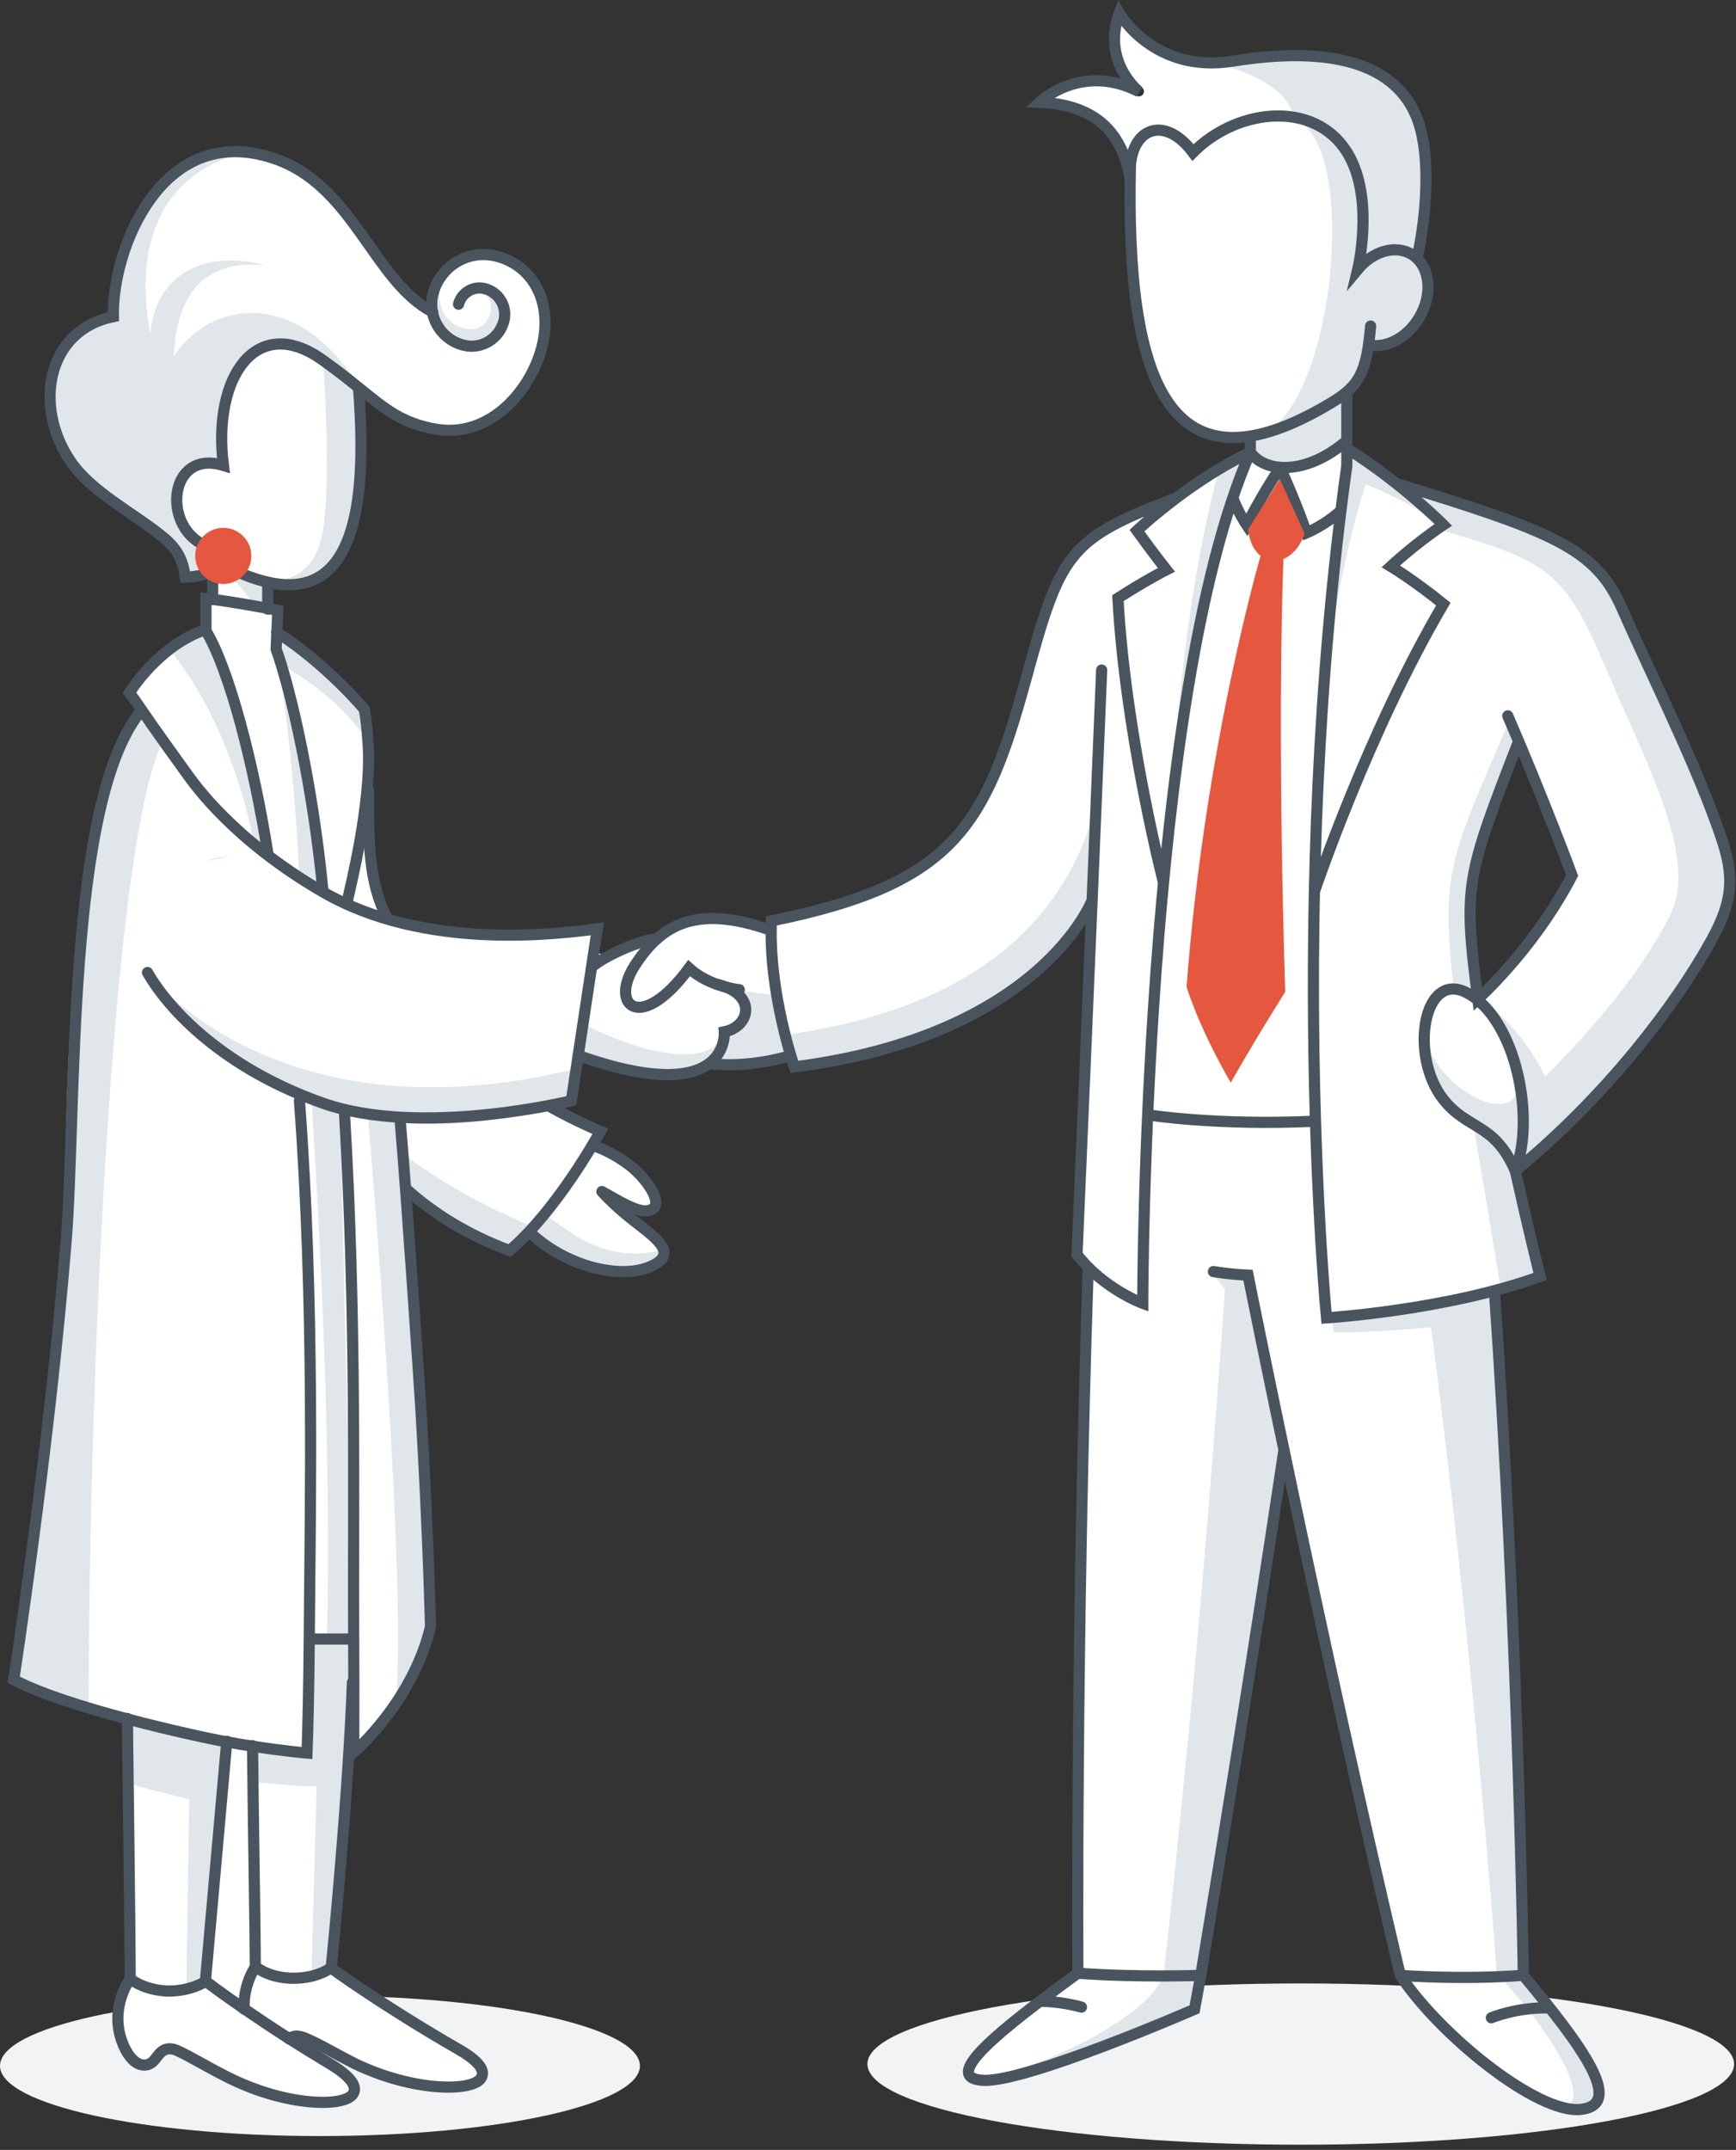 <svg width="311" height="385" viewBox="0 0 311 385" fill="none" xmlns="http://www.w3.org/2000/svg">
<rect x="0" y="0" width="311" height="385" fill="#333333" stroke="none"/>
<g clip-path="url(#clip0_10088_3334)">
<g style="mix-blend-mode:multiply">
<path d="M0 369.951C0 363.011 25.66 357.381 57.32 357.381C88.98 357.381 114.64 363.011 114.64 369.951C114.64 376.891 88.98 382.521 57.32 382.521C25.66 382.521 0 376.891 0 369.951Z" fill="#F2F3F4"/>
</g>
<path d="M233.03 384.07C275.904 384.07 310.66 377.605 310.66 369.63C310.66 361.655 275.904 355.19 233.03 355.19C190.157 355.19 155.4 361.655 155.4 369.63C155.4 377.605 190.157 384.07 233.03 384.07Z" fill="#F2F3F4"/>
<path d="M206.55 198.89L206.66 198.91C209.06 199.23 216.59 200.11 226.93 200.11C229.36 200.11 231.94 200.06 234.65 199.95H234.77V199.82C234.38 186.49 234.33 173.05 234.6 159.84C234.59 159.77 234.6 159.69 234.6 159.58V159.56C235.09 136.51 236.58 114.39 239.03 93.8L239.06 93.51L238.83 93.68C236.57 95.32 234.46 96.2 234.38 96.24L233.51 96.6L233.21 95.71C233.21 95.71 231.86 91.73 229.27 85.78L229.18 85.56L229.05 85.76C226.15 90.31 224.32 93.98 224.12 94.4L223.45 95.76L222.59 94.5C222.46 94.31 221.78 93.27 221.09 91.93L220.95 91.66L220.86 91.95C215.83 107.93 209.26 139.44 206.54 198.77V198.89H206.55Z" fill="white"/>
<path d="M206.459 200.79C205.629 219.84 205.599 233.27 205.599 233.4V234.66L204.419 234.23C204.239 234.17 200.089 232.62 195.959 229.08L195.759 228.91V229.17C193.739 290.54 193.939 346.27 193.969 352.42V352.54H194.089C198.129 352.81 202.799 352.95 207.969 352.95C208.159 352.95 208.349 352.95 208.539 352.95H208.649C211.239 352.95 213.279 352.9 214.269 352.88H214.369L214.389 352.77C222.949 301.28 228.869 261.37 229.119 259.69V259.67V259.65C225.619 242.95 223.299 231.43 222.869 229.29L222.849 229.19H222.749C220.599 229.06 218.919 228.84 217.889 228.68C217.499 228.62 217.249 228.58 217.219 228.57C216.739 228.48 216.429 228.02 216.509 227.54C216.549 227.3 216.689 227.1 216.879 226.97C217.069 226.84 217.299 226.79 217.529 226.84C217.549 226.84 220.069 227.31 223.609 227.47L224.299 227.5L224.429 228.18C224.559 228.82 237.539 293.63 251.529 352.83L251.549 352.92H251.639C253.389 353.04 257.209 353.25 261.989 353.25C263.869 353.25 265.899 353.22 268.009 353.14H268.129H268.259C269.499 353.08 270.709 353.02 271.869 352.94H271.989V352.81C271.889 346.75 270.909 291.98 267.099 235.18L267.079 234.84L265.839 236.51C262.629 236.91 259.439 237.26 256.359 237.55C245.979 238.53 239.919 238.51 239.049 238.5L238.799 236.8H238.679C238.139 236.85 237.809 236.87 237.689 236.88L236.839 236.93L236.759 236.08C236.749 235.95 235.509 222.89 234.839 201.82V201.69H234.709C232.089 201.8 229.469 201.86 226.919 201.86C216.799 201.86 209.339 201.02 206.609 200.66L206.469 200.64V200.78L206.459 200.79Z" fill="white"/>
<path d="M142.92 190.08H143.02C160.09 187.78 173.85 182.44 183.9 174.2C191.59 167.9 194.3 162.12 194.77 161.02V160.98C195.42 145.81 195.99 132.01 196.48 119.94C196.48 119.69 196.59 119.47 196.77 119.31C196.94 119.16 197.16 119.08 197.4 119.1C197.89 119.12 198.26 119.53 198.24 120.02C196.51 162.36 194.33 213.06 193.84 224.32V224.37L193.87 224.41C197.14 228.5 201.41 230.91 203.67 231.99L203.85 232.07V231.87C203.9 225.19 204.21 201.26 206.26 173.53C206.64 168.33 207.08 163.16 207.56 158.16V158.14V158.12C207.28 157.02 200.71 130.87 199.4 107.17L199.37 106.66L199.8 106.38C203.18 104.2 206.06 102.59 207.48 101.82L207.61 101.75L207.52 101.63C206.71 100.57 205.03 98.37 202.97 95.53L202.52 94.9L203.08 94.37C203.21 94.25 203.89 93.61 205.03 92.63L205.64 92.1L204.9 92.41C191.57 98.07 189.97 102.42 184.59 122.03C177.38 148.31 171.6 158.87 139.15 165.61L139.05 165.63V165.73C138.78 176.22 141.92 186.94 142.88 189.98L142.91 190.08H142.92Z" fill="white"/>
<path d="M201.24 107.55L201.18 107.59V107.66C202.18 124.74 205.83 142.79 207.92 152.03L208.09 152.78L208.17 152.02C209.04 143.73 210.04 135.85 211.14 128.6C212.14 117.35 214.17 100.74 218.13 85.46L218.21 85.16L217.94 85.33C211.75 89.17 206.79 93.43 204.94 95.08L204.85 95.16L204.92 95.25C207.71 99.07 209.62 101.5 209.63 101.51L210.3 102.35L209.33 102.84C208.96 103.03 205.56 104.8 201.24 107.55Z" fill="white"/>
<path d="M193.74 360.32C193.66 360.32 193.58 360.31 193.51 360.29C192.05 359.89 189.68 359.39 186.65 359.28H186.6L186.56 359.31C177.97 365.87 173.98 369.73 174.39 371.12C174.45 371.32 174.93 371.59 176.08 371.66C176.21 371.66 176.35 371.67 176.49 371.67C177.9 371.67 180.05 371.28 182.91 370.5C193.32 367.66 209.93 360.61 213.15 359.22L213.21 359.19L214.04 354.65H213.89C212.85 354.68 210.7 354.72 207.99 354.72H207.91C202.48 354.72 197.59 354.56 193.39 354.26H193.34L193.3 354.28C192.29 355.02 190.74 356.14 189 357.45L188.74 357.64L189.06 357.67C191.22 357.9 192.91 358.29 193.95 358.58C194.18 358.64 194.37 358.79 194.48 358.99C194.6 359.19 194.63 359.43 194.56 359.66C194.45 360.04 194.11 360.31 193.71 360.31L193.74 360.32Z" fill="white"/>
<path d="M224.27 82.59L224.2 82.75C223.39 84.7 222.58 86.83 221.81 89.1V89.14V89.18C222.23 90.3 222.77 91.34 223.15 92.02L223.26 92.22L223.37 92.02C224.29 90.29 225.8 87.59 227.77 84.5L227.87 84.35L227.7 84.31C226.41 84 225.3 83.46 224.4 82.7L224.27 82.59Z" fill="white"/>
<path d="M266.82 360.529C267.08 360.419 269.43 359.469 272.92 358.969C273.81 358.839 274.71 358.759 275.59 358.709H275.84L275.68 358.509C274.53 357.089 273.46 355.799 272.55 354.699L272.51 354.649H272.45C271.46 354.719 270.49 354.779 269.56 354.829C267.1 354.949 264.58 355.009 262.06 355.009C258.21 355.009 254.96 354.879 252.92 354.769H252.65L252.81 354.969C259.34 363.829 273.33 375.419 281.12 376.759L281.34 376.799H281.41C281.82 376.859 282.2 376.889 282.54 376.889C282.76 376.889 282.97 376.879 283.17 376.849C285.06 376.619 285.37 375.859 285.47 375.599C286.3 373.509 283.62 368.559 277.27 360.479L277.23 360.429H277.17C276.26 360.409 275.34 360.459 274.44 360.549H274.37L274.14 360.569C270.45 360.969 267.81 362.009 267.51 362.129C267.07 362.319 266.54 362.099 266.35 361.659C266.26 361.439 266.26 361.199 266.35 360.979C266.44 360.759 266.61 360.589 266.82 360.499V360.529Z" fill="white"/>
<path d="M230.86 84.56H230.68L230.75 84.74C232.66 89.09 233.93 92.46 234.51 94.09L234.56 94.22L234.69 94.16C235.69 93.65 237.63 92.57 239.35 91.02L239.39 90.99V90.94C239.72 88.35 240.06 85.79 240.39 83.34V80.75L240.19 80.89C237.12 83.12 233.89 84.39 230.85 84.56H230.86Z" fill="white"/>
<path d="M201.92 26.89L202.05 27.2L202.16 26.88C202.86 24.76 204.12 23.32 205.79 22.72C208.31 21.81 211.2 22.97 213.71 25.91L213.79 26.01L213.89 25.92C218.76 21.47 225.5 19.23 231.48 20.07L231.69 20.1C231.69 20.1 231.74 20.1 231.76 20.1C236.65 20.87 240.56 23.69 242.76 28.05C245.71 33.9 245.2 41.46 244.64 45.45L244.6 45.74L244.84 45.57C247.55 43.69 250.72 43.35 253.13 44.67L253.28 44.75L253.31 44.58C253.91 41.59 255.7 31.21 253.64 23.35C250.16 10.03 233.96 9.72 221 11.81C220.8 11.84 220.61 11.86 220.42 11.89L220.24 11.91H220.21C212.98 12.86 207.87 10.42 204.86 8.21C203.42 7.15 202.12 5.92 201.01 4.55L200.84 4.34L200.79 4.6C199.38 11.41 204.39 15.52 204.6 15.69C204.96 15.97 205.04 16.48 204.79 16.86C204.54 17.24 204.05 17.37 203.65 17.17C197.02 13.77 191.59 15.86 188.94 17.41L188.63 17.59L188.99 17.64C195.44 18.53 199.67 21.55 201.92 26.87V26.89Z" fill="white"/>
<path d="M252.41 46.279C249.939 44.809 246.359 45.859 243.919 48.799C243.649 49.119 243.22 49.209 242.85 49.019C242.48 48.829 242.289 48.429 242.389 48.029C242.389 47.999 243.069 45.139 243.259 41.289C243.429 37.809 243.199 32.829 241.199 28.859C239.579 25.659 237.079 23.479 233.749 22.399L233.159 22.209L233.21 22.249C232.65 22.089 232.079 21.949 231.509 21.869C225.669 20.939 218.929 23.329 214.359 27.959C214.189 28.139 213.929 28.239 213.669 28.219C213.409 28.199 213.179 28.069 213.019 27.869C210.899 25.019 208.359 23.699 206.399 24.409C204.789 24.989 203.699 26.859 203.409 29.559C202.799 56.029 206.43 71.179 214.49 75.869C216.34 76.939 218.479 77.479 220.889 77.479C223.299 77.479 225.79 76.969 228.6 75.979L228.57 76.009L229.109 75.809C231.849 74.799 234.849 73.329 238.029 71.409C242.849 68.509 243.97 66.309 244.66 58.339C244.68 58.099 244.789 57.889 244.979 57.729C245.159 57.579 245.389 57.509 245.619 57.529C246.099 57.569 246.459 57.999 246.419 58.479C246.349 59.279 246.269 60.059 246.169 60.859L246.149 60.989H246.289C246.369 60.989 246.449 60.999 246.539 60.999C249.119 60.999 251.83 59.239 253.49 56.449C254.82 54.219 255.269 51.699 254.729 49.549C254.359 48.089 253.559 46.949 252.419 46.279H252.41Z" fill="white"/>
<path d="M240.39 71.949L240.19 72.079C239.73 72.389 239.33 72.65 238.93 72.889C233.72 76.019 229.02 78.019 224.97 78.82L224.87 78.839V80.669L224.9 80.699C225.83 81.819 227.3 82.559 229.05 82.76C229.41 82.799 229.77 82.82 230.14 82.82C233.34 82.82 236.99 81.289 240.34 78.519L240.39 78.48V71.939V71.949Z" fill="white"/>
<path d="M254.14 88.74L254.6 89.13C257.33 91.49 259.02 93.18 259.21 93.37L259.95 94.13L259.07 94.72C259 94.77 258.94 94.81 258.87 94.86L258.48 95.13C255.12 97.44 252.2 99.9 250.75 101.18L250.63 101.29L250.77 101.38C252.3 102.37 255.42 104.48 259.14 107.49L259.73 107.97L259.35 108.62C246.72 130.08 237.41 156.78 236.39 159.75V159.79C235.56 199.32 237.95 229.32 238.44 234.93V235.05H238.58C242.43 234.74 255.99 233.47 268.75 229.93L268.86 229.9L268.84 229.79C267.18 219.63 265.65 210.48 264.3 202.58V202.52L264.24 202.49C264 202.34 263.75 202.19 263.5 202.04C261.65 200.92 259.75 199.77 257.88 197.41C254.06 192.57 252.71 182.69 256.58 178.07C257.59 176.87 258.88 176.24 260.33 176.24H260.47L260.45 176.1C258.4 157.26 259.92 153.74 268.31 134.23C268.85 132.98 269.41 131.67 270.01 130.28L270.03 130.23L270.01 130.18C269.78 129.63 269.54 129.08 269.3 128.53C269.11 128.08 269.31 127.56 269.76 127.37C270.2 127.18 270.73 127.38 270.92 127.83C271.58 129.37 272.23 130.88 272.86 132.38C278.38 145.48 282.42 156.37 282.46 156.47L282.6 156.84L282.42 157.19C277.01 167.59 269.84 175.26 266.05 178.9L265.96 178.99L266.06 179.08C266.7 179.69 267.31 180.37 267.89 181.12C267.99 181.25 268.08 181.39 268.17 181.52L273.38 195.39C273.41 195.59 273.45 195.79 273.48 195.99C273.82 198.6 273.89 201.15 273.68 203.55C273.59 204.64 273.43 205.71 273.22 206.74L273.15 207.1L273.43 206.86C288.85 193.62 300.33 177.97 305.93 167.74C309.47 161.27 309.86 157.24 307.6 150.5C304.57 141.48 299.74 131.04 295.06 120.91C293.16 116.81 291.37 112.93 289.71 109.18C285.47 99.59 278.84 96.42 254.72 88.92L254.14 88.74Z" fill="white"/>
<path d="M264.41 200.539C266.7 201.919 269.059 203.359 271.149 207.059L271.299 207.329L271.38 207.029C272.21 203.749 272.34 199.919 271.76 195.959V195.919L271.7 195.529C270.45 187.799 266.69 180.869 262.47 178.599C260.62 177.609 259.11 177.809 257.95 179.209C256.49 180.949 255.81 184.279 256.14 187.819L256.1 187.739L256.209 188.539C256.609 191.549 257.699 194.319 259.279 196.319C260.939 198.429 262.63 199.449 264.42 200.539L264.489 200.429L264.429 200.539H264.41Z" fill="white"/>
<path d="M258.57 93.99C258.57 93.99 251.43 86.719 241.27 80.269L237.33 120.48L235.46 159.7C235.46 159.7 245.08 131.11 258.57 108.18C253.28 103.89 249.16 101.42 249.16 101.42C249.16 101.42 253.42 97.439 258.57 93.99Z" fill="white"/>
<path d="M138.57 174.109C138.32 171.819 138.11 168.989 138.1 166.579L137.17 166.929L137.1 166.409C129.07 163.649 123.29 164.349 118.92 167.559C118.87 167.599 118.81 167.639 118.72 167.699C116.99 169.019 115.44 170.809 113.84 173.329C112.4 175.609 111.68 178.509 112.97 179.409C113.66 179.889 114.94 179.649 116.4 178.759C116.81 178.509 117.32 178.149 117.88 177.669H119.07L114.87 180.099L114.07 179.639L114.86 180.099L114.07 180.559C116.77 196.769 141.4 189.619 141.4 189.619L138.58 174.099L138.57 174.109Z" fill="white"/>
<path d="M58.08 376.5C53.15 376.5 46.25 374.71 40.92 372.04C38.97 371.06 37.36 370.18 35.94 369.39C34.41 368.54 33.11 367.82 31.77 367.21C31.24 366.98 30.81 366.87 30.39 366.87C29.21 366.87 28.56 367.72 27.98 368.47C27.83 368.67 27.69 368.85 27.54 369.02C27.06 369.53 26.47 369.81 25.83 369.81C25.68 369.81 25.53 369.79 25.38 369.76C24.73 369.63 23.08 368.95 21.81 365.5C19.89 360.12 22.35 355.78 23.15 354.58L23.32 354.02C23.31 347.73 22.9 314.82 22.82 308.57L22.08 307.62C15.82 305.94 7.34 303.39 2.46 300.79C2.53 300.33 8.95 258.19 11.86 222.08C12.28 216.86 12.51 210.13 12.77 202.34C13.65 176.28 14.84 140.65 24.95 127.74L24.99 126.56C24.26 125.49 23.67 124.67 23.2 124.05C23.4 123.72 28.18 115.97 36.26 112.95L36.91 112.01V107.17L38.11 106.19V103.75L36.81 102.8C35.09 103.35 33.27 103.35 33.19 103.35C32.81 100.45 31.96 98.28 28.77 95.81C27.2 94.55 25.44 93.35 23.58 92.07C19.48 89.27 15.24 86.37 12.67 82.63C8.9 77.11 7.92 70.32 10.13 64.9C11.79 60.83 15.13 57.97 19.56 56.86L20.32 55.9C20.38 47.53 24.37 36.14 31.89 30.57C34.97 28.29 38.41 27.13 42.11 27.13C44.29 27.13 46.6 27.53 48.98 28.32C57.04 30.97 61.64 37.51 66.09 43.84C69.13 48.16 72 52.23 75.8 54.83L77.36 54.06C77.39 53.58 77.44 53.16 77.53 52.77C78.11 50.33 79.61 48.26 81.75 46.95C83.22 46.05 84.9 45.57 86.6 45.57C87.33 45.57 88.07 45.66 88.79 45.83C95.42 47.4 98.89 53.85 97.23 61.51C95.57 69.04 89.12 77.05 80.45 77.05C79.58 77.05 78.69 76.97 77.82 76.8C72.57 75.83 69.74 73.8 66 70.81L64.38 71.66C65.41 87.61 63.74 97.18 59.12 101.79C57.18 103.72 54.69 104.71 51.72 104.71C51.35 104.71 50.98 104.7 50.6 104.67C50.07 104.62 49.59 104.56 49.12 104.48L47.96 105.47V108.12L48.78 109.1L49.77 109.29L49.62 112.67L50.07 113.55C58.65 119.18 64.96 126.65 65.24 126.99C65.62 128.96 65.78 131.02 65.94 133.33C66.09 135.45 66.04 137.98 65.79 140.84L66.01 141.55V142.43C66.02 150.69 66.01 157.83 69.27 164.24L69.89 164.75C76.24 166.56 83.39 167.47 91.15 167.47C97.99 167.47 103.66 166.76 106.7 166.38L107 166.34L106.49 169.71L107.55 170.86L109.85 170.68L110.21 170.58C112.24 169.59 114.3 168.82 115.88 168.42L115.71 170.3C116.91 170.83 121.36 173.71 132.06 176.75C133.56 177.18 133.51 180.59 133.56 181.37C133.64 182.9 131.04 184.14 130.21 184.56L129.82 184.91C128.21 187.37 130.27 189.01 127.42 190.17L127.17 190.32L127.07 190.41C125.34 191.75 122.81 192.44 119.58 192.44C115.66 192.44 110.66 191.41 104.69 189.39L103.38 190.19L102.33 197.12C102.2 197.15 101.69 197.27 100.89 197.45L100.64 199.31C103.94 201.03 107.17 202.44 107.53 202.59H107.54C107.26 203.09 106.98 203.57 106.7 204.05L107.2 205.49C108.46 205.98 110.43 206.91 112.66 208.58C114.98 210.32 117.53 213.55 117.46 215.38C117.45 215.72 117.33 216.19 116.85 216.5C116.5 216.72 116.1 216.83 115.63 216.83C115.16 216.83 114.66 216.73 114.05 216.54L113.12 218.28C113.46 218.55 113.81 218.82 114.16 219.09C116.76 221.1 119.15 222.95 118.92 224.59C118.79 225.48 117.87 226.27 116.17 226.94C114.91 227.44 113.32 227.71 111.58 227.71C106.08 227.71 100.07 225.29 95.51 221.23L94.13 221.28C92.41 223.05 91.38 223.85 91.26 223.94C84.9 221.56 79.25 218.34 74.46 214.37L72.82 215.21C73.95 230.51 75.19 249.12 75.4 252.49C76.61 272.45 77.07 289.39 77.12 291.26V291.29C73.95 304.6 63.78 313.45 63.35 313.82L62.77 314.32L62.42 315.02C61.4 330.93 59.84 347.24 59.39 351.86L59.8 352.77C62.05 354.38 70.28 360.13 81.85 366.81C84.59 368.34 86.07 369.66 86.37 370.84C86.49 371.3 86.42 371.73 86.17 372.14C85.68 372.93 83.86 373.77 80.25 373.77C75.37 373.77 69.2 372.22 63.75 369.63C62.1 368.8 60.66 368.02 59.51 367.4L58.13 366.65L57.14 368.39C57.75 368.77 58.38 369.14 59.03 369.53C61.7 371.13 63.2 372.55 63.47 373.75C63.57 374.19 63.5 374.6 63.25 374.96C62.63 375.95 60.76 376.5 58.09 376.5H58.08Z" fill="white"/>
<path d="M36.74 154.21L40.86 153.35C40.86 153.35 40.76 153.37 40.66 153.38C39.38 153.59 38.11 153.89 36.74 154.21Z" fill="#E5573F"/>
<path d="M140.53 188.31C139.86 185.98 138.93 182.36 138.24 178.13C137.16 178.07 132.97 177.46 132.97 177.47C132.97 177.47 132.76 177.55 132.63 177.53C133.28 178.04 133.54 179.82 133.54 181.59C133.54 183.36 129.76 184.78 129.76 184.78C129.36 187.61 128.5 189.7 126.51 190.63C131.91 191.44 137.21 190.1 139.89 189.49C140.06 188.92 140.23 188.54 140.45 188.48L140.82 189.29L140.54 188.32L140.53 188.31Z" fill="#E0E6EA"/>
<path d="M227.75 76.79C227.03 77.02 226.32 77.22 225.64 77.39C225.9 77.17 226.57 76.97 227.75 76.79Z" fill="#E0E6EA"/>
<path d="M231.57 21.34C234.74 21.84 239.06 23.51 241.64 28.61C245.61 36.47 242.9 48.02 242.88 48.13L243.54 48.46C246.14 45.34 249.99 44.23 252.68 45.83C253.94 46.58 254.82 47.82 255.22 49.41C255.8 51.69 255.33 54.34 253.93 56.69C251.97 59.98 248.56 61.9 245.6 61.42C245.72 60.51 245.83 59.51 245.93 58.4C245.95 58.19 245.79 58.01 245.59 57.99C245.37 57.99 245.2 58.13 245.18 58.33C244.62 64.74 243.78 67.51 241.05 69.86C241.05 69.86 241.04 69.87 241.03 69.88C240.28 70.52 239.39 71.14 238.31 71.79C235.64 73.39 230.11 75.79 227.77 76.77C239.75 68.12 243.03 24.3 231.59 21.32L231.57 21.34Z" fill="#E0E6EA"/>
<path d="M254.13 23.23C255.88 29.93 254.97 39.32 253.61 45.61C253.43 45.47 253.25 45.31 253.05 45.19C250.35 43.59 246.66 44.36 243.88 46.99C244.49 43.68 245.64 34.87 242.31 28.27C240.19 24.06 231.68 20.59 231.68 20.59C231.68 20.59 230.96 14.71 218.55 11.58C219.31 11.53 220.1 11.45 220.91 11.32C239.8 8.28 251.29 12.4 254.12 23.23H254.13Z" fill="#E0E6EA"/>
<path d="M224.369 80.86V78.42C228.509 77.69 233.259 75.72 238.669 72.46C239.509 71.95 240.239 71.46 240.889 70.96V78.74C236.989 82.05 232.659 83.7 228.989 83.28C226.999 83.04 225.359 82.18 224.359 80.86H224.369Z" fill="#E0E6EA"/>
<path d="M272.25 208.52C273.27 205.12 273.48 200.88 272.98 196.62C277.56 191.96 291.54 178.94 299.11 164.06C304.35 153.75 295.29 137.53 287.32 118.81C280.02 101.66 276.6 100.41 257.98 94.86C258.24 94.68 258.51 94.49 258.78 94.31L259.16 94.06L258.84 93.74C258.84 93.74 256.16 91.03 251.89 87.53C278.82 95.81 285.74 98.98 290.16 108.98C291.8 112.7 293.61 116.6 295.51 120.72C300.19 130.83 305.03 141.29 308.07 150.35C310.39 157.25 309.99 161.38 306.37 168C300.44 178.83 288.41 195.05 272.25 208.53V208.52Z" fill="#E0E6EA"/>
<path d="M273.15 203.35C273.79 194.71 270.86 183.92 265.22 179.01C265.25 178.98 265.28 178.95 265.31 178.92C267.8 180.62 274.34 185.92 278.81 197.08L274.4 203.77L273.15 203.35Z" fill="#E0E6EA"/>
<path d="M271.65 132.75C262.38 156.62 261.73 158.37 264.28 178.27C263.88 177.98 263.48 177.72 263.05 177.49C261.81 176.83 261.46 176.54 260.39 176.73C258.08 155.83 259.92 153.55 270.23 129.43C270.71 130.54 271.18 131.65 271.64 132.74L271.65 132.75Z" fill="#E0E6EA"/>
<path d="M264.02 201.781C266.57 203.331 268.98 204.911 271.1 209.801C273.29 219.671 275.05 226.771 275.44 228.351C273.29 229.121 271.06 229.81 268.8 230.43C267.38 221.74 265.66 211.371 264.02 201.771V201.781Z" fill="#E0E6EA"/>
<path d="M255.89 234.07C259.55 233.42 263.47 232.61 267.36 231.6C271.46 290.92 272.43 348.34 272.51 353.39C271.05 353.5 269.6 353.58 268.18 353.63C266.03 325.67 262.02 279.85 255.89 234.07Z" fill="#E0E6EA"/>
<path d="M271.42 208.67C269.21 204.04 266.64 202.48 264.15 200.97C262.4 199.91 260.59 198.81 258.87 196.63C256.65 193.82 255.62 189.94 255.56 186.41C257.54 194.54 270.4 201.96 272.01 194.87C272.82 199.78 272.67 204.81 271.42 208.66V208.67Z" fill="#E0E6EA"/>
<path d="M219.43 230.87L217.3 228.09H221.64V228.61C222.15 228.65 222.68 228.69 223.26 228.72C223.66 230.69 226.02 242.47 229.63 259.66C229.38 261.38 223.4 301.67 214.8 353.37C213.99 353.39 211.62 353.45 208.47 353.46C210.68 334.02 215.51 288.46 219.44 230.87H219.43Z" fill="#E0E6EA"/>
<path d="M269.35 354.73L269.27 354.34C270.41 354.29 271.56 354.22 272.72 354.13C279.89 362.75 287.36 372.2 285.92 375.8C285.57 376.67 284.69 377.19 283.21 377.36C282.45 377.45 281.59 377.38 280.66 377.19C284.5 375.52 278.8 365.12 269.34 354.73H269.35Z" fill="#E0E6EA"/>
<path d="M176.049 372.16C175.699 372.14 175.319 372.09 174.979 372C184.549 371.59 205.229 361.58 208.219 354.22C211.329 354.22 213.7 354.16 214.66 354.14L213.669 359.55C211.119 360.65 183.139 372.6 176.049 372.16Z" fill="#E0E6EA"/>
<path d="M238.939 238.62L238.609 236.31C242.069 236.04 254.609 234.88 266.959 231.71C267.059 232.74 267.169 233.78 267.269 234.81L265.929 236.62C248.519 238.81 238.959 238.62 238.959 238.62H238.939Z" fill="#E0E6EA"/>
<path d="M218.229 84.56C219.839 83.58 221.529 82.64 223.249 81.78C222.299 84.02 221.389 86.42 220.539 88.96C220.509 89.01 220.489 89.06 220.489 89.12C215.849 102.92 212.579 120.71 210.279 138.42C211.089 125.4 213.139 103.8 218.239 84.56H218.229Z" fill="#E0E6EA"/>
<path d="M245.82 83.34C245.82 83.34 241.27 94.81 238 116.99C238.89 106.02 240.08 94.76 241.65 83.46C241.65 83.46 241.65 83.44 241.65 83.43C241.65 83.43 241.65 83.41 241.65 83.4V80.97C243.57 82.21 245.82 83.34 245.82 83.34Z" fill="#E0E6EA"/>
<path d="M257.43 93.41C250.15 88.56 242.26 85.75 242.26 85.75L245.54 82.05L257.44 93.41H257.43Z" fill="#E0E6EA"/>
<path d="M194.769 161.03V160.99C194.969 156.38 195.159 151.91 195.339 147.56C189.569 165.13 174.479 180.39 141.529 185.21C142.079 187.37 142.579 189.04 142.879 189.98L142.909 190.08H143.009C160.079 187.78 173.839 182.44 183.889 174.2C191.579 167.9 194.289 162.12 194.759 161.02L194.769 161.03Z" fill="#E0E6EA"/>
<path d="M65.779 198.25C65.779 198.25 73.049 281.86 70.919 305C70.919 305 77.309 297.26 77.119 291.3L71.149 199.32L65.779 198.25Z" fill="#E0E6EA"/>
<path d="M57.8 158.99C54.45 134.25 49.47 116.23 49.47 116.23C49.47 116.23 52.22 130.17 53.63 156.46L57.79 158.99H57.8Z" fill="#E0E6EA"/>
<path d="M63.15 293.511C63.15 293.511 61.66 230.201 61.169 209.101C61.069 204.911 60.709 201.961 60.429 197.591L55.77 196.171C57.709 227.421 59.319 262.001 58.58 293.511H63.16H63.15Z" fill="#E0E6EA"/>
<path d="M15.89 306.21L2.47 300.8C2.47 300.8 12.05 238.99 11.8 222.9C10.59 144.55 24.47 128.36 24.47 128.36L29.12 132.84C19.57 152.11 15.83 255.1 15.89 306.21Z" fill="#E0E6EA"/>
<path d="M103.129 191.4C49.449 204.59 26.439 174.15 26.439 174.15C26.439 174.15 50.879 214.16 102.349 197.12L103.129 191.41V191.4Z" fill="#E0E6EA"/>
<path d="M84.27 58.9C81.05 59 78.44 55.98 78.74 52.56C78.84 50.75 79.65 49.14 80.75 47.93C79.04 49.44 78.03 51.55 77.83 53.86C77.53 57.68 80.44 61.1 84.27 61.4C85.78 61.5 87.19 61 88.29 60.09C89.4 59.18 90.1 57.88 90.2 56.37C90.3 55.77 90.1 55.06 89.9 54.46C89.9 54.56 88.19 51.85 85.68 52.15C89.5 53.26 88.19 58.89 84.37 58.99L84.27 58.89V58.9Z" fill="#E0E6EA"/>
<path d="M19.809 57.09C9.849 59.2 9.049 69.06 9.249 73.28C9.549 79.21 14.979 84.84 20.209 89.47C25.539 94.2 31.769 97.72 32.679 102.54C32.879 102.34 35.999 103.04 36.399 101.94C36.799 100.83 34.889 97.21 34.689 97.01C32.279 94.09 30.869 89.17 32.579 86.75C34.549 81.03 37.679 82.93 40.519 83.93C40.219 83.02 39.919 80.21 39.609 79.3C38.399 75.38 40.619 74.37 41.019 70.95C41.019 70.85 42.529 65.32 45.649 63.01C48.159 61.2 49.769 61 56.909 63.41C60.129 64.42 65.259 70.95 68.269 72.06C65.549 69.55 71.989 78.19 61.229 64.92C50.469 51.65 36.789 54.96 31.159 63.81C31.559 53.45 35.989 46.31 47.549 47.52C36.789 44.6 27.839 49.03 26.939 59.79C24.019 44.4 28.549 32.64 40.819 28.21C37.999 28.31 33.979 30.02 32.169 31.63C23.719 39.07 18.189 49.13 20.199 56.37C20.199 56.37 20.299 56.87 20.299 56.97H19.699L19.799 57.07L19.809 57.09Z" fill="#E0E6EA"/>
<path d="M45.49 151.18C45.49 151.18 42.38 131.08 30.33 116.23L36.9 112.21L46.67 145.35L47.87 153.08L45.48 151.18H45.49Z" fill="#E0E6EA"/>
<path d="M50.48 113.81C50.48 113.81 57.02 119.04 59.83 121.75C62.65 124.47 66.06 128.79 66.06 128.79L66.66 133.42C66.66 133.42 63.44 129.1 59.62 125.58C55.8 122.06 50.77 119.24 50.77 119.24L50.47 113.81H50.48Z" fill="#E0E6EA"/>
<path d="M63.05 294.21L62.25 314.22L59.64 351.53C59.34 351.73 57.33 352.84 55.82 353.24L56.72 319.85C52.4 319.95 48.88 319.35 45.26 319.15V312.81C49.08 311.5 52.4 313.82 55.82 313.82C55.82 313.82 55.31 293.51 55.41 293.51C56.42 293.01 62.25 294.62 63.16 294.11L63.06 294.21H63.05Z" fill="#E0E6EA"/>
<path d="M39.02 322.17V322.77C38.01 334.13 36.41 350.93 36 355.15C35.7 355.45 34.79 355.85 33.39 356.16L33.89 322.17C30.47 321.37 25.95 320.36 22.33 319.05L22.13 307.79C22.13 307.79 24.85 308.59 26.35 308.59C29.07 309.6 31.58 310.3 33.99 310.9C35.6 311.3 37.21 311.6 38.62 311.91C39.12 312.01 39.63 312.11 40.03 312.11C39.93 312.51 39.83 313.62 39.73 315.13V316.24C39.53 317.85 39.33 319.86 39.13 322.07L39.03 322.17H39.02Z" fill="#E0E6EA"/>
<path d="M47.46 103.45L47.66 108.88L45.25 108.48C44.45 105.76 39.12 101.24 39.12 101.24L47.47 103.45H47.46Z" fill="#E0E6EA"/>
<path d="M49.48 103.85C49.48 103.85 56.52 104.35 57.929 94.6C59.34 84.85 57.929 65.24 57.929 65.24L64.37 69.77C64.37 69.77 64.769 82.94 64.37 88.07C63.969 93.2 62.059 101.04 57.63 103.36C53.309 105.67 49.48 103.86 49.48 103.86V103.85Z" fill="#E0E6EA"/>
<path d="M103.45 189.07C108.89 191.37 118.6 192.69 122.18 191.96C123.34 191.72 124.39 191.33 125.32 190.77C126.69 189.95 127.78 188.81 128.55 187.4L128.58 187.35C129.16 186.28 129.34 185.43 129.36 185.34C127.48 191.03 115.87 189.33 103.83 183.03C103.83 183.89 103.45 189.06 103.45 189.06V189.07Z" fill="#E0E6EA"/>
<path d="M72.6 212.18C78.13 215.83 83.85 221.17 91.26 223.94C90.58 225.94 93.24 220.62 94.55 219.29C85.92 215.64 78.68 211.44 72.59 206.94V212.17" fill="#E0E6EA"/>
<path d="M97.589 217.36C97.589 217.36 102.159 220.99 105.509 222.58C112.509 225.89 118.329 223.88 118.329 223.88C118.929 224.46 117.779 227.11 115.169 227.4C111.269 227.84 101.739 227.85 94.649 220.72L97.599 217.36H97.589Z" fill="#E0E6EA"/>
<path d="M132.44 177.23C132.44 177.23 127.16 176.76 123.44 173.38C114.81 185.09 109.09 180.13 113.71 172.93C118.44 165.57 124.74 161.87 138.1 166.59" stroke="#49545E" stroke-width="2" stroke-miterlimit="10" stroke-linecap="round"/>
<path d="M127.35 190.491C134.45 191.321 141.4 189.101 141.4 189.101" stroke="#49545E" stroke-width="2" stroke-miterlimit="10" stroke-linecap="round"/>
<path d="M245.54 58.39C244.82 66.69 243.56 69.08 238.48 72.14C209.62 89.5 201.59 68.97 202.52 29.4M245.37 61.79C248.45 62.38 252.11 60.47 254.24 56.9C256.81 52.6 256.19 47.5 252.86 45.52C249.95 43.79 245.92 45.01 243.24 48.23C243.24 48.23 246.05 36.53 241.98 28.45C236.57 17.73 221.87 19.06 213.72 27.31C208.53 20.34 202.01 22.85 202.46 31.86M241.28 70.17V83.4C230.43 161.45 237.64 236 237.64 236C237.64 236 259.2 234.66 275.9 228.59C275.9 228.59 273.99 221 271.47 209.68M223.99 80.99V78.09M223.99 80.99C213.08 86.14 203.68 95.02 203.68 95.02C206.77 99.29 208.95 102.04 208.95 102.04C208.95 102.04 205.18 103.96 200.27 107.12C201.62 131.63 208.44 158.05 208.44 158.05M223.99 80.99C226.7 84.75 234.05 85.13 241.27 78.92M223.99 80.99C204.72 124.71 204.72 233.4 204.72 233.4C204.72 233.4 197.72 230.85 192.94 224.66C192.94 224.66 195.37 168.75 197.36 119.99M235.46 159.7C235.46 159.7 245.08 131.11 258.57 108.18C253.28 103.89 249.16 101.42 249.16 101.42C249.16 101.42 253.42 97.44 258.57 93.99C258.57 93.99 251.43 86.72 241.27 80.27M271.46 209.68C287.8 196.31 300.34 179.79 306.7 168.17C310.49 161.25 310.68 156.93 308.43 150.22C304.15 137.46 296.2 121.7 290.51 108.82C285.84 98.25 278.25 95.19 250.14 86.59M271.46 209.68C275.11 200.32 271.62 182.53 262.87 177.83C254.97 173.59 252.41 189.07 258.57 196.87C262.95 202.43 267.71 201 271.46 209.68ZM272.06 132.74C262.57 157.19 262.12 158.55 264.75 178.93C267.5 176.36 275.72 168.16 281.64 156.78C281.64 156.78 276.7 143.45 270.12 128.19M229.34 83.72C232.45 90.66 234.06 95.43 234.06 95.43C234.06 95.43 237.46 94.02 240.23 91.43M220.86 89.15C221.71 91.61 223.34 94.02 223.34 94.02C223.34 94.02 225.64 89.31 229.34 83.73M205.61 199.64C205.61 199.64 217.99 201.63 235.66 200.78M217.38 227.71C217.38 227.71 219.94 228.18 223.58 228.35C223.58 228.35 236.53 293.21 250.85 353.7C250.85 353.73 250.88 353.75 250.91 353.75C251.68 353.81 262.1 354.56 272.9 353.73C272.9 353.73 272.07 293.8 267.72 231.11M250.84 353.71C257.79 364.31 275.48 378.67 283.26 377.74C291.04 376.81 283.57 366.58 272.89 353.74M277.46 359.57C271.67 359.44 267.17 361.34 267.17 361.34M194.95 226.93C192.7 293.9 193.1 353.36 193.1 353.36C203.48 354.14 215.12 353.75 215.12 353.75C223.99 300.4 230.01 259.67 230.01 259.67M193.09 353.36C179.14 363.52 168.41 372.03 176.02 372.54C183.63 373.05 214 359.82 214 359.82L215.11 353.75M193.74 359.43C192.07 358.97 189.55 358.46 186.39 358.37M253.85 46.28C255.23 40.19 256.34 30.2 254.49 23.14C251.86 13.09 241.72 7.59 220.85 10.95C206.71 13.23 200.52 2.37 200.52 2.37C197.32 11.1 204.05 16.41 204.05 16.41C193.71 11.1 186.22 18.31 186.22 18.31C195.82 18.74 200.92 23.24 202.44 31.87M210.81 89.13C191.22 96.55 190 98.98 183.74 121.81C176.5 148.22 170.66 158.33 138.19 164.92C137.65 177.77 142.31 191.06 142.31 191.06C186.49 185.43 195.65 161.21 195.65 161.21" stroke="#49545E" stroke-width="2" stroke-miterlimit="10" stroke-linecap="round"/>
<path d="M103.58 189.011C130.97 198.701 129.76 184.771 129.76 184.771C134.48 183.841 135.69 177.951 128.41 176.261" stroke="#49545E" stroke-width="2" stroke-miterlimit="10" stroke-linecap="round"/>
<path d="M64.25 69.77C65.67 88.51 64.03 105.701 50.6 104.671C49.82 104.601 49 104.491 48.14 104.291C46.01 103.831 43.61 102.971 40.92 101.651" stroke="#49545E" stroke-width="2" stroke-miterlimit="10" stroke-linecap="round"/>
<path d="M37.91 102.351C35.99 103.361 33.18 103.361 33.18 103.361C32.78 100.341 31.87 98.231 28.76 95.82C23.73 91.79 16.39 88.07 12.66 82.641C5.93 72.79 8.34 59.111 20.31 56.7C20.01 44.63 29.05 21.701 48.97 28.34C63.31 33.06 66.85 50.291 77.46 55.85C77.48 55.87 77.51 55.88 77.53 55.891" stroke="#49545E" stroke-width="2" stroke-miterlimit="10" stroke-linecap="round"/>
<path d="M47.96 105.171V108.951V109.081" stroke="#49545E" stroke-width="2" stroke-miterlimit="10" stroke-linecap="round"/>
<path d="M38.1 102.251V107.381" stroke="#49545E" stroke-width="2" stroke-miterlimit="10" stroke-linecap="round"/>
<path d="M82.15 54.481C82.65 52.471 84.76 51.171 86.77 51.671C89.29 52.271 90.9 54.791 90.29 57.401C89.49 60.621 86.27 62.631 83.06 61.821C80.08 61.081 77.98 58.671 77.46 55.851C77.28 54.871 77.29 53.821 77.53 52.781C78.73 47.751 83.76 44.631 88.79 45.841C95.12 47.341 98.95 53.581 97.23 61.521C95.43 69.671 87.78 78.721 77.82 76.811C71.96 75.731 69.05 73.291 64.42 69.551C62.54 68.031 60.38 66.291 57.61 64.341C46.05 56.201 38.01 67.261 40.02 83.351C29.15 80.021 28.65 97.621 39.82 98.431" stroke="#49545E" stroke-width="2" stroke-miterlimit="10" stroke-linecap="round"/>
<path d="M36.9 354.761C36.9 354.761 36.88 354.771 36.85 354.791C36.48 355.051 34.12 356.561 30.06 356.561C25.63 356.371 23.33 354.351 23.33 354.351" stroke="#49545E" stroke-width="2" stroke-miterlimit="10" stroke-linecap="round"/>
<path d="M22.82 307.98C22.87 311.66 23.33 348.53 23.33 354.35" stroke="#49545E" stroke-width="2" stroke-miterlimit="10" stroke-linecap="round"/>
<path d="M22.82 307.74V307.83" stroke="#49545E" stroke-width="2" stroke-miterlimit="10" stroke-linecap="round"/>
<path d="M22.82 307.83V307.98" stroke="#49545E" stroke-width="2" stroke-miterlimit="10" stroke-linecap="round"/>
<path d="M40.62 311.82V311.93L36.8 354.76C36.8 354.76 36.82 354.77 36.85 354.79C37.22 355.07 39.68 356.95 43.73 359.73C45.97 361.27 48.69 363.09 51.81 365.09C54.02 366.5 56.44 367.99 59.02 369.54C63.05 371.95 64.05 373.76 63.24 374.97C61.73 377.38 51.38 377.28 40.92 372.05C36.9 370.04 34.39 368.43 31.78 367.22C29.26 366.12 28.45 368.03 27.55 369.03C26.14 370.54 23.52 370.14 21.82 365.51C19.6 359.28 23.33 354.35 23.33 354.35" stroke="#49545E" stroke-width="2" stroke-miterlimit="10" stroke-linecap="round"/>
<path d="M59.33 352.34C59.33 352.34 57.01 354.26 52.59 354.26C48.17 354.26 45.85 352.24 45.85 352.24" stroke="#49545E" stroke-width="2" stroke-miterlimit="10" stroke-linecap="round"/>
<path d="M63.14 301.261C62.37 321.851 59.53 350.431 59.34 352.341C59.33 352.421 59.33 352.441 59.33 352.441C59.33 352.441 68.27 358.981 81.85 366.821C85.98 369.131 86.98 370.851 86.17 372.151C84.66 374.561 74.3 374.661 63.75 369.641C59.72 367.621 57.21 366.021 54.5 364.911C53.21 364.421 52.42 364.601 51.81 365.091C51.81 365.091 51.81 365.101 51.78 365.111" stroke="#49545E" stroke-width="2" stroke-miterlimit="10" stroke-linecap="round"/>
<path d="M45.24 312.62V312.71C45.35 324.31 45.74 347.62 45.74 352.24C45.74 352.24 43.55 355.34 43.73 359.73V359.79" stroke="#49545E" stroke-width="2" stroke-miterlimit="10" stroke-linecap="round"/>
<path d="M53.64 197.06C56.37 233.43 55.58 269.04 55.4 293.51C55.32 302.78 55.16 309.9 55 313.93C55 313.93 51.16 313.63 45.24 312.71C43.81 312.49 42.26 312.23 40.61 311.93C37.96 311.46 30.64 309.91 22.82 307.83C15.23 305.82 7.16 303.31 2.46 300.8C2.46 300.8 8.91 258.73 11.86 222.09C13.73 198.92 11.84 143.58 25.24 127.36" stroke="#49545E" stroke-width="2" stroke-miterlimit="10" stroke-linecap="round"/>
<path d="M36.8 112.811C41.12 119.821 45.55 137.351 47.96 152.661" stroke="#49545E" stroke-width="2" stroke-miterlimit="10" stroke-linecap="round"/>
<path d="M49.57 113.211C49.57 113.211 49.59 113.221 49.6 113.231C58.54 118.961 65.25 126.991 65.25 126.991C65.64 129.011 65.8 131.141 65.95 133.331C66.67 143.821 62.47 159.971 62.24 161.311" stroke="#49545E" stroke-width="2" stroke-miterlimit="10" stroke-linecap="round"/>
<path d="M57.8 158.991C56.04 141.061 52.27 124.111 49.47 116.231L49.6 113.231L49.77 109.291C49.77 109.291 49.07 109.161 47.96 108.951C45.57 108.501 41.28 107.741 38.1 107.331C37.68 107.271 37.28 107.221 36.9 107.181V112.711" stroke="#49545E" stroke-width="2" stroke-miterlimit="10" stroke-linecap="round"/>
<path d="M71.69 200.661C72.87 214.421 75.12 247.811 75.41 252.501C76.69 273.691 77.13 291.301 77.13 291.301C73.92 304.781 63.36 313.831 63.36 313.831C63.36 313.831 63.4 309.171 63.39 301.261C63.38 298.941 63.37 296.351 63.36 293.511C63.23 270.691 63.91 235.471 61.69 199.141" stroke="#49545E" stroke-width="2" stroke-miterlimit="10" stroke-linecap="round"/>
<path d="M63.14 293.511H55.7" stroke="#49545E" stroke-width="2" stroke-miterlimit="10" stroke-linecap="round"/>
<path d="M26.43 174.161C30.33 180.971 40.2 191.321 57.8 197.541C75.4 203.761 102.35 197.121 102.35 197.121L103.58 189.011L107.01 166.341C99.88 167.231 76.2 170.371 57.8 159.701C41.85 150.451 34.8 140.391 33.6 138.731C32.4 137.071 27.4 130.151 25.43 127.221C24.6 125.991 23.83 124.891 23.19 124.061C23.19 124.061 28.3 115.661 36.75 112.761L36.8 112.711" stroke="#49545E" stroke-width="2" stroke-miterlimit="10" stroke-linecap="round"/>
<path d="M105.97 173.231C107.88 171.381 114.82 168.221 117.67 168.141" stroke="#49545E" stroke-width="2" stroke-miterlimit="10" stroke-linecap="round"/>
<path d="M40.849 153.351L40.65 153.381C39.37 153.591 38.099 153.891 36.73 154.211" fill="#E0E6EA"/>
<path d="M106.11 205.12C106.11 205.12 109.07 205.88 112.68 208.59C115.54 210.74 118.87 215.23 116.87 216.51C115.03 217.69 111.66 215.51 107.83 213.38C109.02 214.75 111.32 216.82 112.48 217.76C116.82 221.29 122.39 224.49 116.19 226.95C111.06 228.99 101.65 226.95 95.09 220.85" stroke="#49545E" stroke-width="2" stroke-linecap="round" stroke-linejoin="round"/>
<path d="M98.68 198.25C102.8 200.57 107.56 202.61 107.56 202.61C98.55 218.43 91.26 223.94 91.26 223.94C83.74 221.13 77.64 217.29 72.99 213.12" stroke="#49545E" stroke-width="2" stroke-miterlimit="10" stroke-linecap="round"/>
<path d="M66.03 141.54C66.03 150.3 65.91 157.8 69.4 164.49" stroke="#49545E" stroke-width="2" stroke-miterlimit="10" stroke-linecap="round"/>
<path d="M233.711 95.531C231.461 102.291 224.331 101.991 223.601 94.811L229.271 85.77L233.701 95.531H233.711Z" fill="#E5573F"/>
<path d="M226.14 98.471H229.98C228.68 132.371 230.25 177.611 230.25 177.611C224.41 186.901 220.48 193.881 220.48 193.881C214.56 183.591 212.57 176.711 212.57 176.711C215.89 132.891 226.13 98.471 226.13 98.471H226.14Z" fill="#E5573F"/>
<path d="M37.74 104.04C35.26 102.79 34.26 99.77 35.51 97.29C36.76 94.81 39.78 93.81 42.26 95.06C44.74 96.31 45.74 99.33 44.49 101.81C43.24 104.29 40.22 105.29 37.74 104.04Z" fill="#E5573F"/>
</g>
<defs>
<clipPath id="clip0_10088_3334">
<rect width="310.89" height="384.07" fill="white"/>
</clipPath>
</defs>
</svg>
